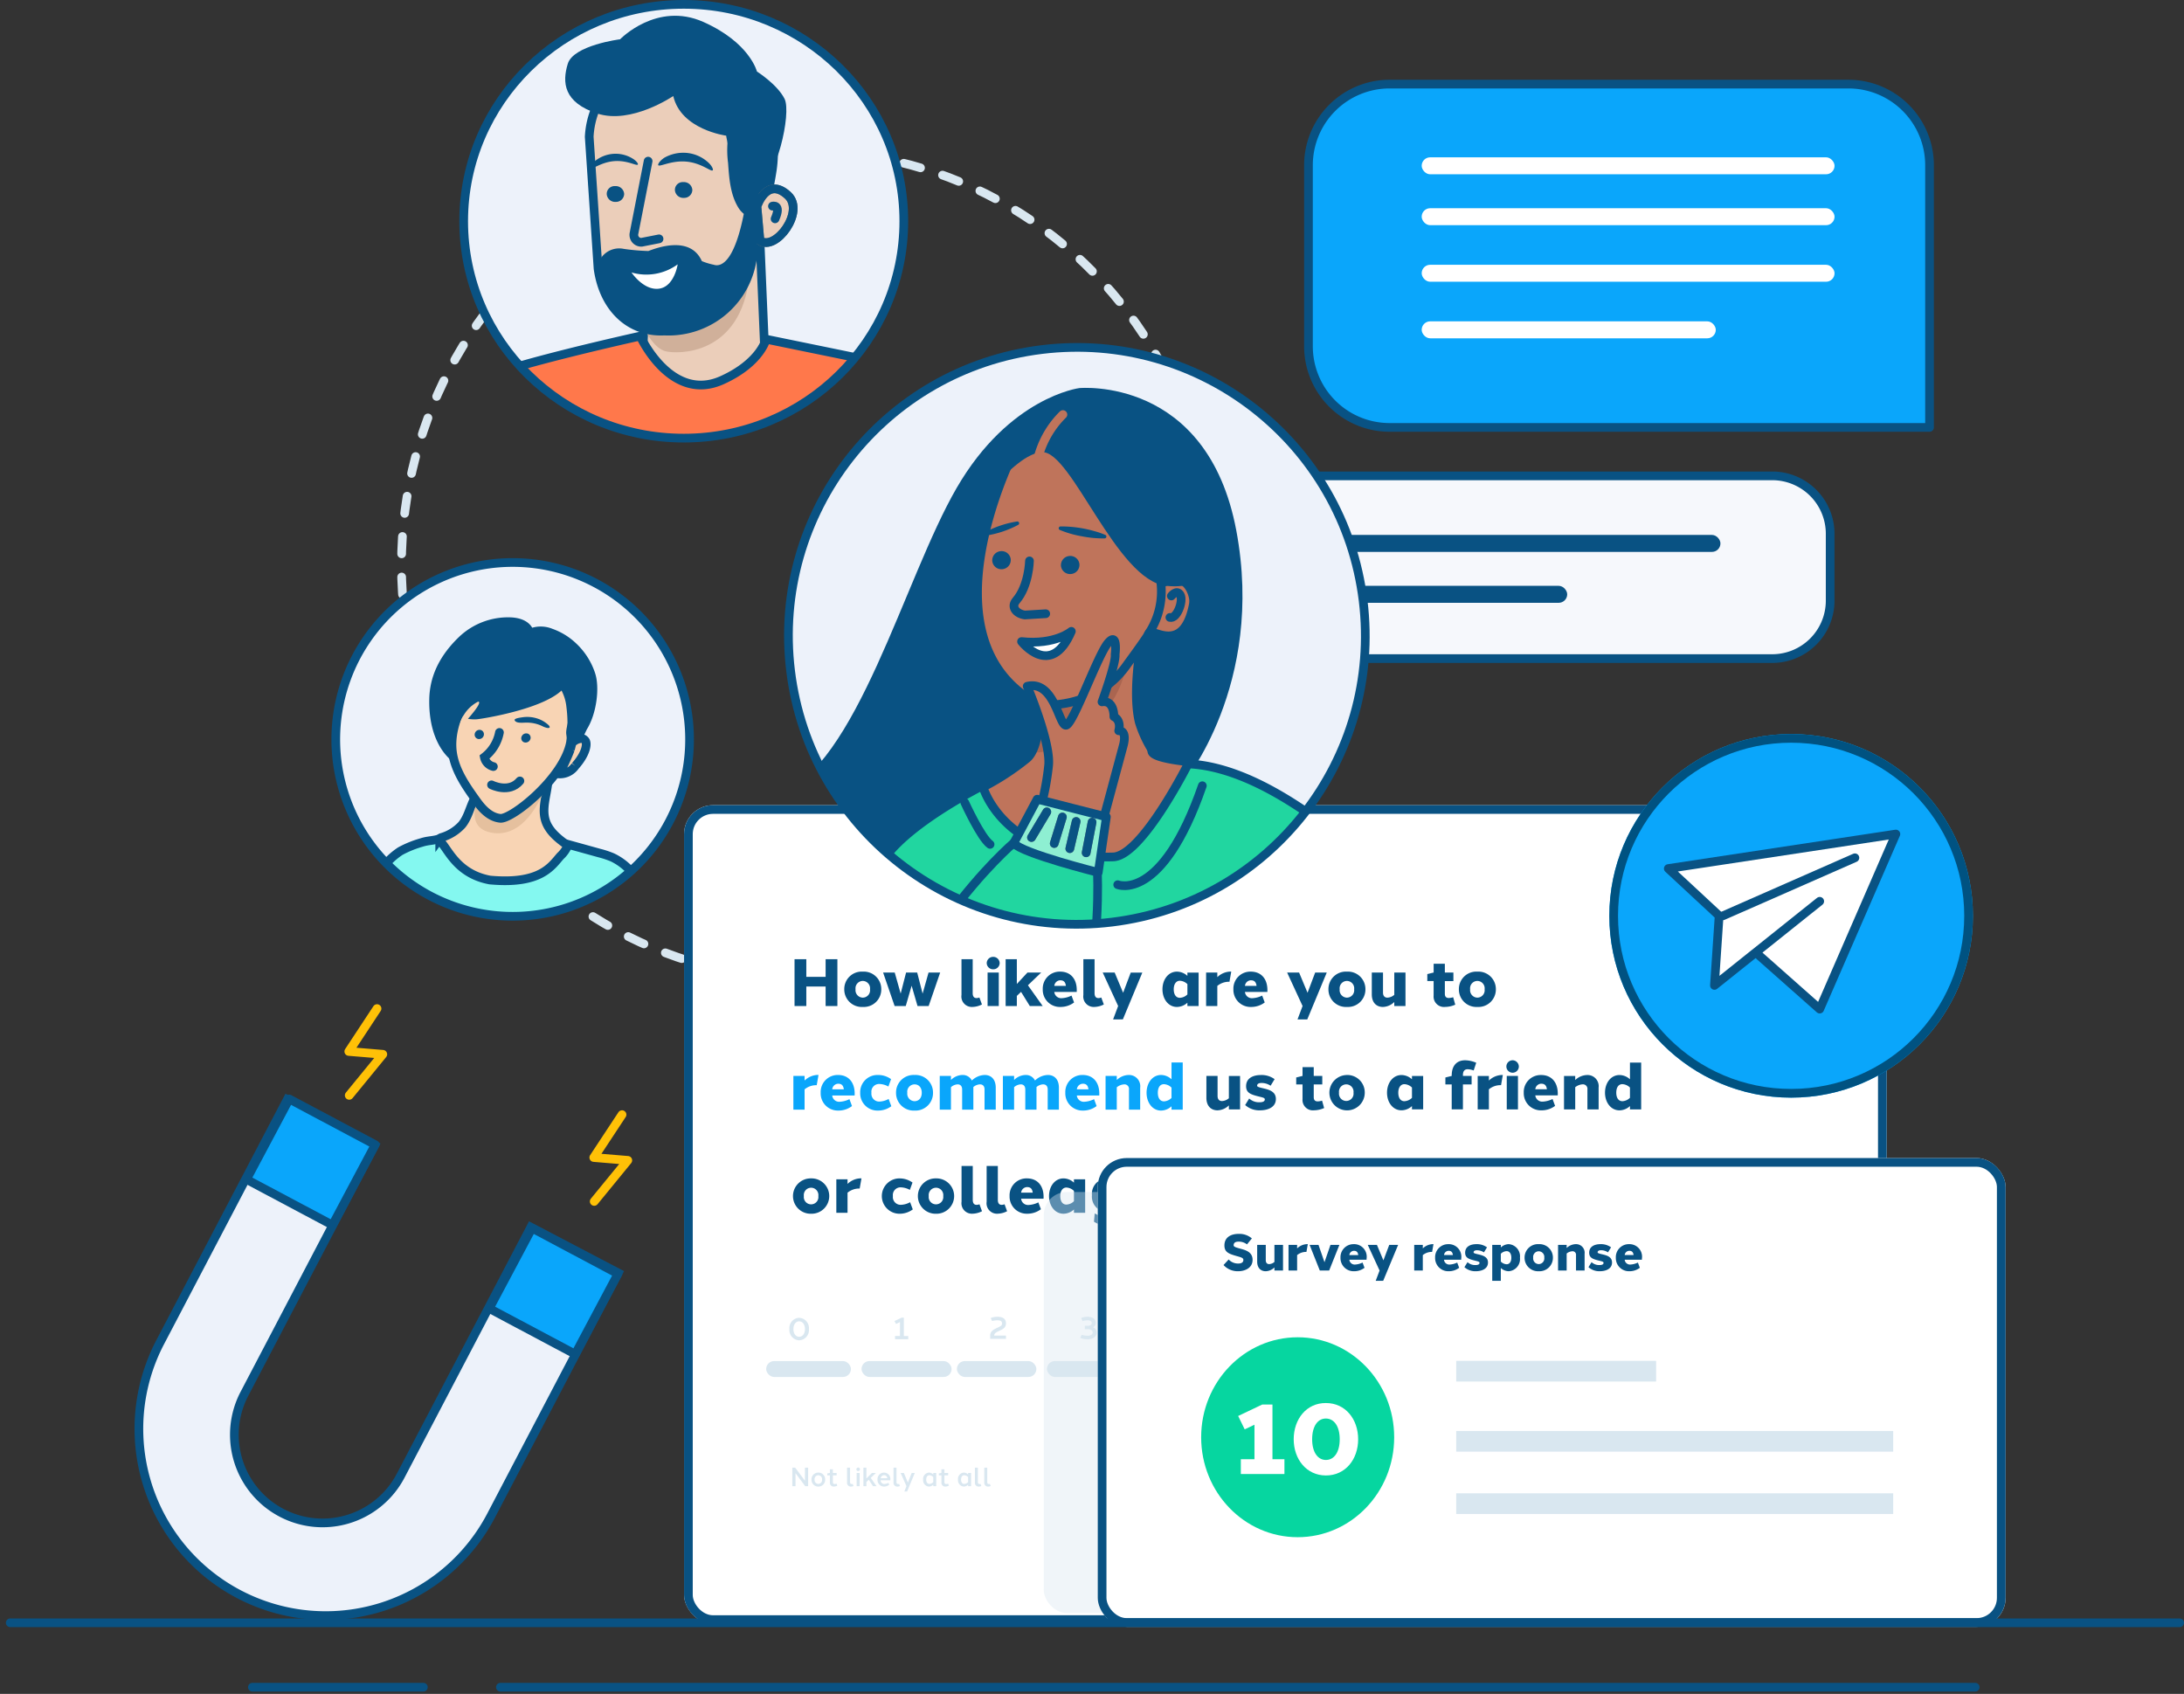<svg xmlns="http://www.w3.org/2000/svg" xmlns:xlink="http://www.w3.org/1999/xlink" width="376.917" height="292.312" viewBox="0 0 376.917 292.312">
  <rect x="0" y="0" width="376.917" height="292.312" fill="#333333" stroke="none"/>
  <defs>
    <clipPath id="clip-path">
      <ellipse id="Ellipse_596" data-name="Ellipse 596" cx="37.98" cy="37.429" rx="37.98" ry="37.429" transform="translate(0 0)" fill="#fff"/>
    </clipPath>
    <clipPath id="clip-path-2">
      <path id="Path_2389" data-name="Path 2389" d="M0,30.535A30.535,30.535,0,1,1,30.535,61.07,30.535,30.535,0,0,1,0,30.535" fill="none" stroke="#095283" stroke-width="1.5"/>
    </clipPath>
    <clipPath id="clip-path-3">
      <circle id="Ellipse_566" data-name="Ellipse 566" cx="49.774" cy="49.774" r="49.774" fill="#edf2fa" stroke="#095283" stroke-width="1.5"/>
    </clipPath>
  </defs>
  <g id="Group_4486" data-name="Group 4486" transform="translate(-1929.499 -909.25)">
    <g id="Group_1072" data-name="Group 1072" transform="translate(1998.036 934.595)">
      <g id="Ellipse_58" data-name="Ellipse 58" transform="translate(0 0)" fill="none" stroke="#d9e7f0" stroke-linecap="round" stroke-width="1.5" stroke-dasharray="3 4">
        <ellipse cx="70.711" cy="72.164" rx="70.711" ry="72.164" stroke="none"/>
        <ellipse cx="70.711" cy="72.164" rx="69.961" ry="71.414" fill="none"/>
      </g>
    </g>
    <g id="Group_2975" data-name="Group 2975" transform="translate(2047.554 1048.199)">
      <g id="Rectangle_413" data-name="Rectangle 413" transform="translate(0 0)" fill="#fff" stroke="#095283" stroke-width="1.5">
        <rect width="207.554" height="141.301" rx="5" stroke="none"/>
        <rect x="0.75" y="0.75" width="206.054" height="139.801" rx="4.25" fill="none"/>
      </g>
      <path id="Path_5387" data-name="Path 5387" d="M8.218-7.681H6.186v3.049H2.855V-7.681H.823V.4H2.855V-2.961H6.186V.4H8.218ZM12.6-5.534A3.01,3.01,0,0,0,9.405-2.486,3.023,3.023,0,0,0,12.6.562a3.016,3.016,0,0,0,3.191-3.048A3.016,3.016,0,0,0,12.6-5.534Zm0,1.607a1.272,1.272,0,0,1,1.248,1.441A1.272,1.272,0,0,1,12.6-1.045a1.28,1.28,0,0,1-1.248-1.441A1.267,1.267,0,0,1,12.6-3.927ZM23.969.4l1.986-5.772H23.949L22.925-1.74l-.934-3.632h-1.92L19.138-1.74,18.114-5.372H16.108L18.094.4h1.923l1.014-3.5L22.046.4Zm7.6-8.081H29.634V-1.5A1.8,1.8,0,0,0,31.519.561,3.767,3.767,0,0,0,33.164.134l-.438-1.2a1.481,1.481,0,0,1-.492.1c-.407,0-.667-.248-.667-.858Zm3.538-.4a1.1,1.1,0,0,0-1.118,1.074,1.1,1.1,0,0,0,1.118,1.074,1.1,1.1,0,0,0,1.118-1.074A1.1,1.1,0,0,0,35.105-8.08ZM36.072.4V-5.372H34.138V.4Zm3.843-2.441L41.424.4h2.222L41.1-3.178l2.29-2.195H41.019L39.187-3.4V-7.681H37.253V.4h1.934V-1.343ZM46.66-5.534a2.924,2.924,0,0,0-3,3.048A2.954,2.954,0,0,0,46.707.562a3.852,3.852,0,0,0,2.358-.774L48.625-1.4a4.277,4.277,0,0,1-1.7.451,1.2,1.2,0,0,1-1.263-1c-.006-.026-.012-.053-.017-.081h3.876q.008-.139.009-.274C49.543-4.32,48.426-5.534,46.66-5.534Zm.042,1.5c.627,0,.877.371.953.956h-2A1.055,1.055,0,0,1,46.7-4.036Zm5.9-3.645H50.668V-1.5A1.8,1.8,0,0,0,52.553.561,3.767,3.767,0,0,0,54.2.134l-.438-1.2a1.48,1.48,0,0,1-.492.1c-.407,0-.667-.248-.667-.858Zm8.242,2.309h-2L57.529-1.885,56.073-5.372H54.009L56.669.4,55.8,2.714l1.685-.005Zm9.714,0H68.623V-4.8a2.7,2.7,0,0,0-1.809-.734c-1.466,0-2.494,1.351-2.494,3.048S65.348.562,66.814.562a2.7,2.7,0,0,0,1.809-.734V.4h1.934ZM67.324-1.015c-.674,0-1.059-.575-1.059-1.471s.411-1.47,1.059-1.471a1.976,1.976,0,0,1,1.3.584V-1.6A1.976,1.976,0,0,1,67.324-1.015Zm8.711-4.527a3.381,3.381,0,0,0-2.249.963v-.794H71.852V.4h1.934V-3.068a3.153,3.153,0,0,1,1.91-.716,1.538,1.538,0,0,1,.184.006l.31-1.759Q76.113-5.542,76.035-5.542Zm3.527.008a2.924,2.924,0,0,0-3,3.048A2.954,2.954,0,0,0,79.609.562a3.852,3.852,0,0,0,2.358-.774L81.527-1.4a4.277,4.277,0,0,1-1.7.451,1.2,1.2,0,0,1-1.263-1c-.006-.026-.012-.053-.017-.081h3.876q.008-.139.009-.274C82.445-4.32,81.328-5.534,79.562-5.534Zm.042,1.5c.627,0,.877.371.953.956h-2A1.055,1.055,0,0,1,79.6-4.036ZM92.672-5.372h-2L89.358-1.885,87.9-5.372H85.837L88.5.4l-.873,2.316,1.685-.005Zm3.483-.162a3.01,3.01,0,0,0-3.191,3.048A3.023,3.023,0,0,0,96.155.562a3.016,3.016,0,0,0,3.191-3.048A3.016,3.016,0,0,0,96.155-5.534Zm0,1.607A1.272,1.272,0,0,1,97.4-2.486a1.272,1.272,0,0,1-1.248,1.441,1.28,1.28,0,0,1-1.248-1.441,1.267,1.267,0,0,1,1.248-1.441Zm10.106-1.445h-1.934v3.842a1.919,1.919,0,0,1-1.19.488c-.446,0-.756-.282-.756-.881V-5.372h-1.934v3.764c0,1.5.875,2.17,1.91,2.17a2.9,2.9,0,0,0,1.969-.855V.4h1.934Zm8.227,4.257a2.768,2.768,0,0,1-.749.132c-.42,0-.685-.194-.685-.727V-3.9h1.474V-5.373h-1.474V-6.892H111.12v1.519H111.1l-1.074.264v1.2h1.09v2.52a1.794,1.794,0,0,0,2,1.945A4.375,4.375,0,0,0,114.85.169Zm4.179-4.419a3.01,3.01,0,0,0-3.191,3.048A3.023,3.023,0,0,0,118.667.562a3.016,3.016,0,0,0,3.191-3.048A3.016,3.016,0,0,0,118.667-5.534Zm0,1.607a1.272,1.272,0,0,1,1.248,1.441,1.272,1.272,0,0,1-1.248,1.441,1.28,1.28,0,0,1-1.248-1.441,1.267,1.267,0,0,1,1.248-1.441Zm-40.955,16.4H75.778v3.842a1.919,1.919,0,0,1-1.19.488c-.446,0-.756-.282-.756-.881V12.469H71.9v3.764c0,1.5.875,2.17,1.91,2.17a2.9,2.9,0,0,0,1.97-.855v.694h1.934Zm3.584-.162c-1.28,0-2.543.5-2.543,1.927,0,1.173.837,1.446,2.285,1.8.668.167.955.224.946.5s-.275.474-.912.474a2.5,2.5,0,0,1-1.787-.65l-.694,1.126a3.641,3.641,0,0,0,2.591.915c1.212,0,2.695-.47,2.71-1.936.015-1.369-1.279-1.655-2.328-1.9-.77-.181-.942-.26-.906-.479.043-.292.359-.406.723-.406a2.761,2.761,0,0,1,1.6.477l.691-1.135A3.838,3.838,0,0,0,81.3,12.308Zm10.565,4.419a2.768,2.768,0,0,1-.749.132c-.42,0-.685-.194-.685-.727V13.937H91.9V12.469H90.427V10.95H88.493v1.519h-.017l-1.074.264v1.2h1.09v2.52a1.794,1.794,0,0,0,2,1.945,4.375,4.375,0,0,0,1.729-.392Zm4.179-4.419a3.051,3.051,0,1,0,3.191,3.048A3.01,3.01,0,0,0,96.04,12.308Zm0,1.607a1.272,1.272,0,0,1,1.248,1.441,1.261,1.261,0,1,1-2.5,0,1.267,1.267,0,0,1,1.248-1.441Zm13.272-1.445h-1.934v.573a2.7,2.7,0,0,0-1.809-.734c-1.466,0-2.494,1.351-2.494,3.048S104.1,18.4,105.569,18.4a2.7,2.7,0,0,0,1.809-.734v.573h1.934Zm-3.233,4.357c-.674,0-1.059-.575-1.059-1.471s.411-1.47,1.059-1.471a1.976,1.976,0,0,1,1.3.584v1.774A1.976,1.976,0,0,1,106.08,16.827Zm10.926-5.517a3.091,3.091,0,0,1,1.021.214l.442-1.335a5.088,5.088,0,0,0-1.89-.427c-1.376-.009-2.339.834-2.339,2.628v.078h-.017l-1.074.264v1.2h1.09v4.3h1.936v-4.3h1.5V12.469h-1.5V12.31c0-.7.314-1,.83-1Zm5.9.99a3.381,3.381,0,0,0-2.249.963v-.794h-1.934v5.772h1.934V14.774a3.153,3.153,0,0,1,1.91-.716,1.538,1.538,0,0,1,.184.006l.31-1.759Q122.984,12.3,122.906,12.3Zm1.8-2.539a1.075,1.075,0,1,0,1.118,1.074A1.1,1.1,0,0,0,124.7,9.761Zm.967,8.48V12.469h-1.934v5.772Zm4-5.934a2.924,2.924,0,0,0-3,3.048,2.954,2.954,0,0,0,3.049,3.048,3.852,3.852,0,0,0,2.358-.774l-.441-1.183a4.277,4.277,0,0,1-1.7.451,1.2,1.2,0,0,1-1.263-1c-.006-.026-.012-.053-.017-.081h3.876q.008-.139.009-.274C132.548,13.521,131.432,12.308,129.666,12.308Zm.042,1.5c.627,0,.877.371.953.956h-2A1.055,1.055,0,0,1,129.707,13.805Zm7.9-1.5a3.073,3.073,0,0,0-2.06.864v-.7h-1.934v5.772h1.934V14.416a2.246,2.246,0,0,1,1.284-.5.774.774,0,0,1,.82.88v3.449h1.934V14.478a1.929,1.929,0,0,0-1.978-2.17Zm9.321-2.147H145v2.885a2.7,2.7,0,0,0-1.8-.738c-1.482,0-2.506,1.351-2.506,3.048s1.027,3.048,2.494,3.048A2.7,2.7,0,0,0,145,17.665v.576h1.934ZM143.7,16.827c-.68,0-1.064-.584-1.062-1.471s.364-1.47,1.053-1.471a1.969,1.969,0,0,1,1.308.588v1.766A1.976,1.976,0,0,1,143.7,16.827ZM3.683,30.149a3.051,3.051,0,1,0,0,6.1,3.051,3.051,0,1,0,0-6.1Zm0,1.607A1.272,1.272,0,0,1,4.931,33.2a1.261,1.261,0,1,1-2.5,0,1.267,1.267,0,0,1,1.248-1.441Zm8.534-1.615a3.381,3.381,0,0,0-2.249.963v-.794H8.034v5.772H9.968V32.615a3.153,3.153,0,0,1,1.91-.716,1.538,1.538,0,0,1,.184.006l.31-1.759Q12.295,30.142,12.217,30.142Zm6.71.008a3.048,3.048,0,1,0,.02,6.1,3.8,3.8,0,0,0,2.282-.747l-.461-1.244a3.553,3.553,0,0,1-1.65.452A1.339,1.339,0,0,1,17.8,33.2a1.323,1.323,0,0,1,1.306-1.508,3.44,3.44,0,0,1,1.616.441l.458-1.267a3.8,3.8,0,0,0-2.255-.713Zm6.31,0a3.051,3.051,0,1,0,0,6.1,3.051,3.051,0,1,0,0-6.1Zm0,1.607A1.272,1.272,0,0,1,26.485,33.2a1.261,1.261,0,1,1-2.5,0,1.267,1.267,0,0,1,1.248-1.441ZM31.579,28H29.645v6.183a1.8,1.8,0,0,0,1.886,2.059,3.767,3.767,0,0,0,1.645-.427l-.438-1.2a1.481,1.481,0,0,1-.492.1c-.407,0-.667-.248-.667-.858Zm4.329,0H33.974v6.183a1.8,1.8,0,0,0,1.886,2.059,3.767,3.767,0,0,0,1.645-.427l-.438-1.2a1.481,1.481,0,0,1-.492.1c-.407,0-.667-.248-.667-.858Zm5.026,2.147a2.924,2.924,0,0,0-3,3.048,2.954,2.954,0,0,0,3.049,3.048,3.852,3.852,0,0,0,2.358-.774L42.9,34.287a4.277,4.277,0,0,1-1.7.451,1.2,1.2,0,0,1-1.263-1c-.006-.026-.012-.053-.017-.081h3.876q.008-.139.009-.274C43.817,31.363,42.7,30.149,40.934,30.149Zm.042,1.5c.627,0,.877.371.953.956h-2A1.055,1.055,0,0,1,40.976,31.647Zm10-1.336H49.044v.573a2.7,2.7,0,0,0-1.809-.734c-1.466,0-2.494,1.351-2.494,3.048s1.027,3.048,2.494,3.048a2.7,2.7,0,0,0,1.809-.734v.573h1.934Zm-3.233,4.357c-.674,0-1.059-.575-1.059-1.471s.411-1.47,1.059-1.471a1.976,1.976,0,0,1,1.3.584v1.774A1.976,1.976,0,0,1,47.745,34.668Zm10.639-4.357H56.45v.549a2.75,2.75,0,0,0-1.8-.7,2.645,2.645,0,0,0-2.5,2.889,2.649,2.649,0,0,0,2.5,2.9,2.747,2.747,0,0,0,1.8-.7v.49a1.1,1.1,0,0,1-1.241,1.223,6.284,6.284,0,0,1-2.583-.769L52.5,37.624a5.7,5.7,0,0,0,2.975.86,2.617,2.617,0,0,0,2.912-2.749Zm-3.236,4.1c-.675,0-1.06-.52-1.06-1.338s.385-1.337,1.06-1.338a2.07,2.07,0,0,1,1.3.535v1.606a2.068,2.068,0,0,1-1.3.535Zm10.28-4.1H63.495v3.842a1.919,1.919,0,0,1-1.19.488c-.446,0-.756-.282-.756-.881V30.311H59.615v3.764c0,1.5.875,2.17,1.91,2.17a2.9,2.9,0,0,0,1.97-.855v.694h1.934Zm4.113-.162a2.924,2.924,0,0,0-3,3.048,2.954,2.954,0,0,0,3.049,3.048,3.852,3.852,0,0,0,2.358-.774l-.441-1.183a4.277,4.277,0,0,1-1.7.451,1.2,1.2,0,0,1-1.263-1c-.006-.026-.012-.053-.017-.081H72.4q.008-.139.009-.274C72.424,31.363,71.308,30.149,69.541,30.149Zm.042,1.5c.627,0,.877.371.953.956h-2A1.055,1.055,0,0,1,69.583,31.647Z" transform="translate(18.245 34.26)" fill="#095283"/>
      <path id="Path_5388" data-name="Path 5388" d="M4.8-5.544a3.368,3.368,0,0,0-2.249.97v-.8H.616V.442H2.55V-3.052a3.139,3.139,0,0,1,1.91-.722,1.527,1.527,0,0,1,.184.006l.31-1.773Q4.877-5.544,4.8-5.544Zm3.527.008a2.935,2.935,0,0,0-3,3.071A2.965,2.965,0,0,0,8.373.605a3.833,3.833,0,0,0,2.358-.78l-.441-1.192a4.251,4.251,0,0,1-1.7.455A1.2,1.2,0,0,1,7.328-1.919c-.006-.027-.012-.054-.017-.082h3.876q.008-.14.009-.276C11.209-4.314,10.092-5.537,8.326-5.537Zm.042,1.509c.627,0,.877.373.953.963h-2A1.058,1.058,0,0,1,8.368-4.028Zm6.847-1.509a2.972,2.972,0,0,0-3.068,3.071A2.972,2.972,0,0,0,15.235.605a3.782,3.782,0,0,0,2.282-.753L17.056-1.4a3.532,3.532,0,0,1-1.65.455,1.346,1.346,0,0,1-1.317-1.52A1.33,1.33,0,0,1,15.4-3.985a3.42,3.42,0,0,1,1.616.444l.458-1.277a3.782,3.782,0,0,0-2.255-.718Zm6.31,0a3.021,3.021,0,0,0-3.191,3.071A3.034,3.034,0,0,0,21.525.605a3.027,3.027,0,0,0,3.191-3.071A3.027,3.027,0,0,0,21.525-5.537Zm0,1.619c.773,0,1.248.592,1.248,1.452S22.3-1.014,21.525-1.014a1.287,1.287,0,0,1-1.248-1.452,1.273,1.273,0,0,1,1.248-1.452ZM33.647-5.537a3.316,3.316,0,0,0-2.23.958,1.744,1.744,0,0,0-1.63-.958,2.882,2.882,0,0,0-1.977.867v-.7H25.876V.442h1.934v-3.87a1.863,1.863,0,0,1,1.147-.492c.443,0,.785.267.785.887V.442h1.934V-3.35q0-.054,0-.107a1.93,1.93,0,0,1,1.138-.464c.45,0,.8.265.794.888V.442H35.54V-3.35c0-1.512-.868-2.187-1.893-2.187Zm10.9,0a3.316,3.316,0,0,0-2.23.958,1.744,1.744,0,0,0-1.63-.958,2.882,2.882,0,0,0-1.977.867v-.7H36.774V.442h1.934v-3.87a1.863,1.863,0,0,1,1.147-.492c.443,0,.785.267.785.887V.442h1.934V-3.35q0-.054,0-.107a1.93,1.93,0,0,1,1.138-.464c.45,0,.8.265.795.888V.442h1.934V-3.35c0-1.512-.868-2.187-1.893-2.187Zm6,0a2.935,2.935,0,0,0-3,3.071A2.965,2.965,0,0,0,50.591.605a3.833,3.833,0,0,0,2.358-.78l-.441-1.192a4.251,4.251,0,0,1-1.7.455,1.2,1.2,0,0,1-1.263-1.007c-.006-.027-.012-.054-.017-.082h3.876q.008-.14.009-.276C53.427-4.314,52.311-5.537,50.544-5.537Zm.042,1.509c.627,0,.877.373.953.963h-2A1.058,1.058,0,0,1,50.586-4.028Zm7.9-1.509a3.061,3.061,0,0,0-2.06.87v-.707H54.495V.442h1.934V-3.412a2.236,2.236,0,0,1,1.284-.507.777.777,0,0,1,.82.887V.442h1.934V-3.35a1.937,1.937,0,0,0-1.978-2.187ZM67.81-7.7H65.876v2.907a2.688,2.688,0,0,0-1.8-.744c-1.482,0-2.506,1.361-2.506,3.071S62.6.605,64.063.605a2.685,2.685,0,0,0,1.813-.744V.442H67.81ZM64.576-.984c-.68,0-1.064-.588-1.062-1.482s.364-1.481,1.053-1.482a1.962,1.962,0,0,1,1.308.593v1.779A1.969,1.969,0,0,1,64.576-.984Z" transform="translate(18.251 52.099)" fill="#0aa6fb"/>
      <g id="Group_1083" data-name="Group 1083" transform="translate(14.172 87.701)">
        <path id="Path_5434" data-name="Path 5434" d="M1.833-.907V-4.08H1.454L.214-3.488l.269.5.681-.324v2.4H.314V-.35H2.592V-.907Z" transform="translate(21.926 4.817)" fill="#d9e7f0"/>
        <path id="Path_5433" data-name="Path 5433" d="M2.07-4.164A1.763,1.763,0,0,0,.387-2.222,1.772,1.772,0,0,0,2.07-.28,1.768,1.768,0,0,0,3.754-2.222,1.768,1.768,0,0,0,2.07-4.164Zm0,.611c.581,0,1,.531,1,1.331S2.648-.891,2.07-.891s-.992-.533-.992-1.331S1.5-3.557,2.067-3.553Z" transform="translate(3.624 4.931)" fill="#d9e7f0"/>
        <path id="Path_5436" data-name="Path 5436" d="M2.8-1.767V-4.08H2.163l-2,2.444v.426H2.13v.86H2.8v-.86h.509v-.557Zm-1.768,0,1.1-1.4v1.4Z" transform="translate(71.304 4.744)" fill="#d9e7f0"/>
        <path id="Path_5438" data-name="Path 5438" d="M3.006-.914H.972c.008-.377.275-.532.779-.772.7-.334,1.255-.555,1.255-1.342,0-.89-.7-1.135-1.461-1.135a3.116,3.116,0,0,0-1.178.217l.244.521a3.144,3.144,0,0,1,.9-.127c.543,0,.812.123.812.551,0,.335-.138.421-.843.754-.6.281-1.186.572-1.2,1.3v.593H3.006Z" transform="translate(38.378 4.751)" fill="#d9e7f0"/>
        <path id="Path_5435" data-name="Path 5435" d="M2.863-3.523V-4.08H.521l0,1.75.364.354a2.278,2.278,0,0,1,.866-.175c.461,0,.729.249.729.631s-.316.637-.845.637A3.033,3.033,0,0,1,.59-1.063L.334-.531a3.23,3.23,0,0,0,1.289.259c.914,0,1.553-.5,1.553-1.273.006-.687-.569-1.141-1.39-1.141a2.324,2.324,0,0,0-.6.064v-.9Z" transform="translate(86.833 4.744)" fill="#d9e7f0"/>
        <path id="Path_5437" data-name="Path 5437" d="M2.485-2.341a.849.849,0,0,0,.477-.768c.006-.635-.569-1.055-1.39-1.055a3.034,3.034,0,0,0-1.14.21l.249.535a2.867,2.867,0,0,1,.883-.134c.455,0,.7.2.7.472s-.251.47-.7.47h-.49v.584h.512c.527,0,.836.231.836.565s-.313.571-.836.571A3.332,3.332,0,0,1,.531-1.055L.274-.519a3.454,3.454,0,0,0,1.3.239c.9,0,1.544-.459,1.544-1.165a.953.953,0,0,0-.631-.9Z" transform="translate(53.922 4.751)" fill="#d9e7f0"/>
        <path id="Path_5446" data-name="Path 5446" d="M2.179-4.858C1.14-4.858.449-4.026.451-2.8.449-1.808.9-.9,2.008-.9A1.328,1.328,0,0,0,3.47-2.187,1.186,1.186,0,0,0,2.148-3.355,2.084,2.084,0,0,0,1.141-3.1c.053-.7.466-1.181,1.055-1.18a1.7,1.7,0,0,1,.757.175l.22-.473A1.838,1.838,0,0,0,2.179-4.858ZM2.117-2.8c.429,0,.671.2.671.607a.7.7,0,0,1-.765.727c-.554,0-.829-.407-.879-1.092A2.027,2.027,0,0,1,2.117-2.8Z" transform="translate(101.749 4.858)" fill="#d9e7f0"/>
        <path id="Path_5447" data-name="Path 5447" d="M2.891-4.76H.167v.567H2.123L.358-.962h.78L2.891-4.315Z" transform="translate(119.948 4.838)" fill="#d9e7f0"/>
        <path id="Path_5448" data-name="Path 5448" d="M2.945-3a.82.82,0,0,0,.5-.783c.006-.647-.58-1.074-1.416-1.074S.609-4.431.609-3.784A.819.819,0,0,0,1.1-3a.922.922,0,0,0-.653.911C.451-1.37,1.107-.9,2.024-.9S3.6-1.37,3.6-2.09A.913.913,0,0,0,2.945-3Zm-.92-1.239c.458,0,.711.2.711.482s-.253.479-.711.479-.711-.2-.711-.479.257-.482.711-.482Zm0,2.717c-.542,0-.867-.244-.867-.595s.326-.595.867-.595.867.242.867.592-.324.6-.867.6Z" transform="translate(135.895 4.858)" fill="#d9e7f0"/>
        <path id="Path_5449" data-name="Path 5449" d="M1.843-4.858A1.328,1.328,0,0,0,.382-3.575,1.186,1.186,0,0,0,1.7-2.406,2.084,2.084,0,0,0,2.71-2.658c-.053.7-.466,1.181-1.055,1.18A1.7,1.7,0,0,1,.9-1.652l-.22.473a1.838,1.838,0,0,0,1,.276C2.712-.9,3.4-1.736,3.4-2.961c0-.992-.448-1.9-1.557-1.9Zm-.014.566c.554,0,.829.407.879,1.092a2.027,2.027,0,0,1-.974.242c-.429,0-.671-.2-.671-.607a.7.7,0,0,1,.765-.727Z" transform="translate(151.912 4.858)" fill="#d9e7f0"/>
        <path id="Path_5450" data-name="Path 5450" d="M1.9-1.549V-4.78H1.512l-1.263.6.274.512L1.216-4v2.446H.351v.567h2.32v-.567Zm3.07-3.309A1.8,1.8,0,0,0,3.254-2.881,1.8,1.8,0,0,0,4.968-.9,1.8,1.8,0,0,0,6.682-2.881,1.8,1.8,0,0,0,4.968-4.858Zm0,.622c.592,0,1.014.541,1.014,1.355s-.422,1.355-1.01,1.355-1.01-.542-1.01-1.355S4.383-4.24,4.964-4.236Z" transform="translate(169.892 4.858)" fill="#d9e7f0"/>
        <g id="Group_1082" data-name="Group 1082" transform="translate(0 8.232)">
          <rect id="Rectangle_418" data-name="Rectangle 418" width="14.629" height="2.743" rx="1.372" transform="translate(0 0)" fill="#d9e7f0"/>
          <rect id="Rectangle_422" data-name="Rectangle 422" width="15.544" height="2.743" rx="1.372" transform="translate(64.918 0)" fill="#d9e7f0"/>
          <rect id="Rectangle_421" data-name="Rectangle 421" width="13.715" height="2.743" rx="1.372" transform="translate(32.916 0)" fill="#d9e7f0"/>
          <rect id="Rectangle_424" data-name="Rectangle 424" width="15.544" height="2.743" rx="1.372" transform="translate(96.005 0)" fill="#d9e7f0"/>
          <rect id="Rectangle_426" data-name="Rectangle 426" width="13.715" height="2.743" rx="1.372" transform="translate(130.75 0)" fill="#d9e7f0"/>
          <rect id="Rectangle_419" data-name="Rectangle 419" width="15.544" height="2.743" rx="1.372" transform="translate(16.458 0)" fill="#d9e7f0"/>
          <rect id="Rectangle_423" data-name="Rectangle 423" width="13.715" height="2.743" rx="1.372" transform="translate(81.376 0)" fill="#d9e7f0"/>
          <rect id="Rectangle_420" data-name="Rectangle 420" width="14.629" height="2.743" rx="1.372" transform="translate(48.46 0)" fill="#d9e7f0"/>
          <rect id="Rectangle_425" data-name="Rectangle 425" width="14.629" height="2.743" rx="1.372" transform="translate(114.292 0)" fill="#d9e7f0"/>
          <rect id="Rectangle_427" data-name="Rectangle 427" width="14.629" height="2.743" rx="1.372" transform="translate(147.208 0)" fill="#d9e7f0"/>
          <rect id="Rectangle_1056" data-name="Rectangle 1056" width="14.629" height="2.743" rx="1.372" transform="translate(164.581 0)" fill="#d9e7f0"/>
        </g>
      </g>
      <path id="Path_5439" data-name="Path 5439" d="M3.164-3.5h-.55v2.256L.931-3.5H.436V-.3h.55V-2.55L2.669-.3h.495Zm1.758.85A1.149,1.149,0,0,0,3.748-1.445,1.154,1.154,0,0,0,4.922-.238,1.152,1.152,0,0,0,6.1-1.445,1.152,1.152,0,0,0,4.922-2.652Zm0,.46a.659.659,0,0,1,.647.747A.659.659,0,0,1,4.922-.7a.663.663,0,0,1-.647-.747A.657.657,0,0,1,4.922-2.191ZM8.078-.741a1.067,1.067,0,0,1-.325.063c-.175,0-.317-.072-.317-.3v-1.2h.646v-.409H7.435v-.635H6.921v.635H6.9L6.474-2.5v.326h.447V-.943a.642.642,0,0,0,.7.7,1.206,1.206,0,0,0,.576-.156ZM10.4-3.5H9.883V-.956a.642.642,0,0,0,.683.718,1.117,1.117,0,0,0,.424-.091l-.136-.365a.616.616,0,0,1-.142.019A.282.282,0,0,1,10.4-.992Zm1.4-.02a.3.3,0,0,0-.307.3.3.3,0,0,0,.307.3.3.3,0,0,0,.307-.3A.3.3,0,0,0,11.8-3.522ZM12.053-.3V-2.588h-.514V-.3Zm1.585-1.121L14.364-.3h.607l-1-1.439.893-.846h-.688l-.956.951V-3.5h-.514V-.3h.514v-.726Zm2.627-1.229a1.13,1.13,0,0,0-1.129,1.207A1.137,1.137,0,0,0,16.27-.238a1.47,1.47,0,0,0,.882-.311l-.124-.336a1.59,1.59,0,0,1-.724.2.623.623,0,0,1-.627-.591q0-.02-.005-.041h1.674q0-.052,0-.1a1.081,1.081,0,0,0-1.085-1.228Zm.014.448a.528.528,0,0,1,.55.524H15.685A.591.591,0,0,1,16.279-2.2Zm2.137-1.3H17.9V-.956a.642.642,0,0,0,.683.718,1.117,1.117,0,0,0,.424-.091l-.136-.365a.616.616,0,0,1-.142.019.282.282,0,0,1-.315-.317Zm3.158.914h-.538L20.379-.928l-.693-1.659h-.558L20.134-.309l-.365.923h.472Zm3.7,0h-.514v.264A1.079,1.079,0,0,0,24-2.652a1.087,1.087,0,0,0-.987,1.207A1.087,1.087,0,0,0,24-.238a1.079,1.079,0,0,0,.756-.328V-.3h.514ZM24.082-.695c-.344,0-.54-.3-.54-.75s.2-.75.54-.75a1.011,1.011,0,0,1,.675.31V-1A1.011,1.011,0,0,1,24.082-.695Zm3.247-.046A1.067,1.067,0,0,1,27-.678c-.175,0-.317-.072-.317-.3v-1.2h.646v-.409h-.646v-.635h-.514v.635h-.021l-.425.083v.326h.447V-.943a.642.642,0,0,0,.7.7,1.206,1.206,0,0,0,.576-.156Zm3.959-1.847h-.514v.264a1.079,1.079,0,0,0-.756-.328,1.087,1.087,0,0,0-.987,1.207,1.087,1.087,0,0,0,.987,1.207,1.079,1.079,0,0,0,.756-.328V-.3h.514ZM30.1-.695c-.344,0-.54-.3-.54-.75s.2-.75.54-.75a1.011,1.011,0,0,1,.675.31V-1A1.011,1.011,0,0,1,30.1-.695ZM32.459-3.5h-.514V-.956a.642.642,0,0,0,.683.718,1.117,1.117,0,0,0,.424-.091l-.136-.365a.616.616,0,0,1-.142.019.282.282,0,0,1-.315-.317Zm1.618,0h-.514V-.956a.642.642,0,0,0,.683.718,1.117,1.117,0,0,0,.424-.091l-.136-.365a.616.616,0,0,1-.142.019.282.282,0,0,1-.315-.317Z" transform="translate(18.249 117.83)" fill="#d9e7f0"/>
      <path id="Path_5445" data-name="Path 5445" d="M3.153-.2H1.134V-1.379H2.883v-.56H1.134v-1H3.1V-3.5H.461V.362H3.153ZM5.3-1.049l.983-1.346H5.6l-.654.917-.682-.917H3.571l.982,1.321L3.5.362h.689L4.912-.647,5.66.362h.693Zm3.3.882a1.287,1.287,0,0,1-.393.075c-.211,0-.383-.087-.383-.364V-1.9h.78V-2.4h-.78v-.766h-.62V-2.4H7.181l-.513.1V-1.9h.539V-.411a.774.774,0,0,0,.84.85A1.454,1.454,0,0,0,8.741.251ZM11.1-2.476a1.615,1.615,0,0,0-1.074.46v-.379H9.4V.362h.62V-1.5a1.518,1.518,0,0,1,.954-.377.734.734,0,0,1,.088,0l.106-.6Zm1.7,0a1.363,1.363,0,0,0-1.362,1.456A1.371,1.371,0,0,0,12.8.439,1.773,1.773,0,0,0,13.863.064l-.149-.405A1.917,1.917,0,0,1,12.84-.1a.751.751,0,0,1-.757-.713q0-.024-.006-.049H14.1q0-.063,0-.126a1.3,1.3,0,0,0-1.308-1.482Zm.017.54a.637.637,0,0,1,.663.632H12.093A.713.713,0,0,1,12.809-1.932Zm5.327-.54a1.588,1.588,0,0,0-1.055.453.84.84,0,0,0-.783-.453,1.369,1.369,0,0,0-.939.411v-.334h-.62V.362h.62V-1.6a1.188,1.188,0,0,1,.741-.319.463.463,0,0,1,.485.529V.362h.62v-1.8a1.636,1.636,0,0,0-.012-.2,1.3,1.3,0,0,1,.74-.284.467.467,0,0,1,.5.53V.362h.62v-1.8a.9.9,0,0,0-.914-1.037Zm2.938,0a1.363,1.363,0,0,0-1.362,1.456A1.371,1.371,0,0,0,21.081.439,1.773,1.773,0,0,0,22.145.064L22-.341a1.917,1.917,0,0,1-.874.239.751.751,0,0,1-.757-.713q0-.024-.006-.049h2.019q0-.063,0-.126a1.3,1.3,0,0,0-1.308-1.482Zm.017.54a.637.637,0,0,1,.663.632H20.375A.713.713,0,0,1,21.091-1.932ZM23.668-3.5h-.62V-.427a.775.775,0,0,0,.824.866,1.347,1.347,0,0,0,.512-.11l-.164-.441a.743.743,0,0,1-.171.023.34.34,0,0,1-.38-.382Zm3.809,1.1h-.649l-.791,2-.836-2h-.673L25.741.353,25.3,1.466h.57Zm2.483-1.1h-.62V-.427a.775.775,0,0,0,.824.866,1.347,1.347,0,0,0,.512-.11l-.164-.441a.743.743,0,0,1-.171.023.34.34,0,0,1-.38-.382Zm1.688-.024a.367.367,0,0,0-.37.364.367.367,0,0,0,.37.364.367.367,0,0,0,.37-.364A.367.367,0,0,0,31.647-3.522Zm.31,3.884V-2.395h-.62V.362ZM33.868-.989,34.745.362h.733l-1.2-1.736,1.077-1.021h-.83L33.367-1.247V-3.5h-.62V.362h.62V-.514Zm3.169-1.483a1.363,1.363,0,0,0-1.362,1.456A1.371,1.371,0,0,0,37.044.439,1.773,1.773,0,0,0,38.108.064l-.149-.405a1.917,1.917,0,0,1-.874.239.751.751,0,0,1-.757-.713q0-.024-.006-.049h2.019q0-.063,0-.126a1.3,1.3,0,0,0-1.308-1.482Zm.017.54a.637.637,0,0,1,.664.632H36.338A.713.713,0,0,1,37.054-1.932ZM39.631-3.5h-.62V-.427a.775.775,0,0,0,.824.866,1.347,1.347,0,0,0,.512-.11l-.164-.441a.743.743,0,0,1-.171.023.34.34,0,0,1-.38-.382Zm3.809,1.1h-.649L42-.394l-.836-2H40.49L41.7.353l-.44,1.113h.57Z" transform="translate(135.083 112.843)" fill="#d9e7f0"/>
    </g>
    <g id="Group_4465" data-name="Group 4465" transform="translate(2136.525 923.763)">
      <g id="Group_3195" data-name="Group 3195" transform="translate(18.791 0)">
        <g id="Group_2689" data-name="Group 2689" transform="translate(0 0)">
          <g id="Group_2688" data-name="Group 2688">
            <g id="Group_2672" data-name="Group 2672">
              <path id="Rectangle_992" data-name="Rectangle 992" d="M14,0H93.184a14,14,0,0,1,14,14V59.245a0,0,0,0,1,0,0H14a14,14,0,0,1-14-14V14A14,14,0,0,1,14,0Z" fill="#0aa6fb" stroke="#095283" stroke-linecap="round" stroke-linejoin="round" stroke-width="1.5"/>
            </g>
          </g>
        </g>
      </g>
      <g id="Group_3196" data-name="Group 3196" transform="translate(38.33 12.635)">
        <g id="Group_2698" data-name="Group 2698" transform="translate(0 0)">
          <rect id="Rectangle_998" data-name="Rectangle 998" width="71.252" height="2.928" rx="1.464" fill="#fff"/>
          <rect id="Rectangle_1001" data-name="Rectangle 1001" width="71.252" height="2.928" rx="1.464" transform="translate(0 8.785)" fill="#fff"/>
        </g>
        <g id="Group_2699" data-name="Group 2699" transform="translate(0 18.545)">
          <rect id="Rectangle_998-2" data-name="Rectangle 998" width="71.252" height="2.928" rx="1.464" fill="#fff"/>
        </g>
        <g id="Group_2703" data-name="Group 2703" transform="translate(0 28.306)">
          <rect id="Rectangle_998-3" data-name="Rectangle 998" width="50.755" height="2.928" rx="1.464" fill="#fff"/>
        </g>
      </g>
      <g id="Group_3197" data-name="Group 3197" transform="translate(0 67.606)">
        <g id="Group_3101" data-name="Group 3101" transform="translate(0 0)">
          <g id="Group_2669" data-name="Group 2669" transform="translate(0 0)">
            <path id="Rectangle_991" data-name="Rectangle 991" d="M10,0H98.826a10,10,0,0,1,10,10V21.534a10,10,0,0,1-10,10H0a0,0,0,0,1,0,0V10A10,10,0,0,1,10,0Z" fill="#f6f8fc" stroke="#095283" stroke-linecap="round" stroke-linejoin="round" stroke-width="1.5"/>
          </g>
        </g>
        <g id="Group_3102" data-name="Group 3102" transform="translate(11.712 10.195)">
          <rect id="Rectangle_998-4" data-name="Rectangle 998" width="78.178" height="2.928" rx="1.464" fill="#095283"/>
          <rect id="Rectangle_1000" data-name="Rectangle 1000" width="51.731" height="2.928" rx="1.464" transform="translate(0 8.785)" fill="#095283"/>
        </g>
      </g>
    </g>
    <line id="Line_650" data-name="Line 650" x2="254.524" transform="translate(2015.86 1200.414)" fill="none" stroke="#095283" stroke-linecap="round" stroke-width="1.5"/>
    <line id="Line_651" data-name="Line 651" x2="29.506" transform="translate(1973.056 1200.414)" fill="none" stroke="#095283" stroke-linecap="round" stroke-width="1.5"/>
    <path id="Path_3612" data-name="Path 3612" d="M80.883,41.364,38.69,65.089a15.22,15.22,0,0,1-14.92-26.534L65.963,14.831,57.624,0,16.441,23.158a32.235,32.235,0,0,0-12.3,43.9h0a32.233,32.233,0,0,0,43.9,12.3L89.223,56.194Z" transform="translate(1930.751 1130.389) rotate(-33)" fill="#edf2fa" stroke="#095283" stroke-width="1.5"/>
    <rect id="Rectangle_671" data-name="Rectangle 671" width="16.802" height="15.713" transform="translate(1979.418 1098.907) rotate(28)" fill="#0aa6fb" stroke="#095283" stroke-linecap="round" stroke-linejoin="round" stroke-width="1.5"/>
    <rect id="Rectangle_672" data-name="Rectangle 672" width="16.802" height="15.713" transform="translate(2021.313 1121.183) rotate(28)" fill="#0aa6fb" stroke="#095283" stroke-linecap="round" stroke-linejoin="round" stroke-width="1.5"/>
    <path id="Path_6410" data-name="Path 6410" d="M12.185,0,4.063,3.55,8.723,7.161,0,9.947" transform="translate(1984.35 1089.938) rotate(-33)" fill="none" stroke="#ffc107" stroke-linecap="round" stroke-linejoin="round" stroke-width="1.5"/>
    <path id="Path_6411" data-name="Path 6411" d="M12.185,0,4.063,3.55,8.723,7.161,0,9.947" transform="translate(2026.632 1108.242) rotate(-33)" fill="none" stroke="#ffc107" stroke-linecap="round" stroke-linejoin="round" stroke-width="1.5"/>
    <g id="Group_4299" data-name="Group 4299" transform="translate(2109.631 1109.095)">
      <g id="Group_1375" data-name="Group 1375" transform="translate(83.27 61.148)">
        <g id="Group_2119" data-name="Group 2119" transform="translate(0 0)">
          <path id="Path_2397" data-name="Path 2397" d="M3.542,125.376a5.725,5.725,0,0,1,.305-1.96L.983,121.182A9.268,9.268,0,0,0,0,125.337c0,.013,0,.026,0,.038a9.268,9.268,0,0,0,1.012,4.238L3.9,127.434a5.824,5.824,0,0,1-.356-2.059" transform="translate(0 -116.042)" fill="#f4c20d" stroke="#707070" stroke-width="1.5"/>
          <path id="Path_2398" data-name="Path 2398" d="M228.761,190.074a8.152,8.152,0,0,0-.145-1.555h-8.872v3.205h5.291a5.027,5.027,0,0,1-1.917,3.024l2.756,2.245a8.628,8.628,0,0,0,2.891-6.087q.018-.416,0-.832" transform="translate(-210.424 -180.523)" fill="#4885ed" stroke="#707070" stroke-width="1.5"/>
          <path id="Path_2399" data-name="Path 2399" d="M31.381,3.491a5.735,5.735,0,0,1,3.865,1.4l2.538-2.44A8.974,8.974,0,0,0,31.532,0,9.307,9.307,0,0,0,23.2,5.139L26.06,7.372a5.737,5.737,0,0,1,5.321-3.881" transform="translate(-22.212 0.001)" fill="#db3236" stroke="#707070" stroke-width="1.5"/>
          <path id="Path_2400" data-name="Path 2400" d="M32.172,272.418a5.84,5.84,0,0,1-5.422-3.826l-2.887,2.179a9.307,9.307,0,0,0,8.283,5.082h.026a8.624,8.624,0,0,0,6.13-2.183l-2.756-2.245a5.027,5.027,0,0,1-3.374.993" transform="translate(-22.852 -257.2)" fill="#3cba54" stroke="#707070" stroke-width="1.5"/>
        </g>
      </g>
      <path id="Ellipse_321" data-name="Ellipse 321" d="M4.532,1.162a3.37,3.37,0,1,0,2.383.987,3.348,3.348,0,0,0-2.383-.987M4.532,0A4.532,4.532,0,1,1,0,4.532,4.532,4.532,0,0,1,4.532,0Z" transform="translate(73.028 64.288) rotate(180)" fill="#095283"/>
      <rect id="Rectangle_2065" data-name="Rectangle 2065" width="153.382" height="72.663" rx="4" transform="translate(0 5.856)" fill="rgba(217,231,240,0.4)"/>
      <g id="Rectangle_2066" data-name="Rectangle 2066" transform="translate(9.321 0)" fill="#fff" stroke="#095283" stroke-width="1.5">
        <rect width="156.675" height="80.898" rx="5" stroke="none"/>
        <rect x="0.75" y="0.75" width="155.175" height="79.398" rx="4.25" fill="none"/>
      </g>
      <path id="Path_8709" data-name="Path 8709" d="M2.867-5C1.543-5,.4-4.439.4-3c0,1.174.762,1.447,2.179,1.848.838.234,1.1.32,1.088.684-.007.312-.242.587-.885.586a2.2,2.2,0,0,1-1.65-.7L.244.376A3.306,3.306,0,0,0,2.777,1.447c1.1,0,2.485-.519,2.481-1.971C5.254-1.9,4.021-2.21,3.1-2.46c-.981-.265-1.133-.363-1.107-.648.041-.422.391-.555.866-.555a2.308,2.308,0,0,1,1.433.475l.844-1.029A3.306,3.306,0,0,0,2.867-5ZM10.512-3.1H9.029V-.157a1.471,1.471,0,0,1-.913.374c-.342,0-.58-.216-.58-.675V-3.1H6.053V-.217c0,1.151.671,1.664,1.465,1.664A2.223,2.223,0,0,0,9.029.792v.532h1.483Zm4.159-.13a2.593,2.593,0,0,0-1.725.738V-3.1H11.463V1.323h1.483v-2.66a2.418,2.418,0,0,1,1.465-.549,1.18,1.18,0,0,1,.141,0l.238-1.349Q14.731-3.233,14.671-3.233Zm5.57.13H18.7L17.669-.109,16.635-3.1H15.1L16.86,1.323h1.616Zm2.491-.124A2.242,2.242,0,0,0,20.43-.89a2.265,2.265,0,0,0,2.338,2.337A2.954,2.954,0,0,0,24.577.854l-.338-.907a3.28,3.28,0,0,1-1.3.346.917.917,0,0,1-.969-.766c0-.02-.009-.041-.013-.062h2.972q.006-.106.007-.21A2.169,2.169,0,0,0,22.732-3.227Zm.032,1.148c.481,0,.673.284.731.733H21.962A.809.809,0,0,1,22.764-2.079ZM30.378-3.1H28.844L27.836-.429,26.719-3.1H25.136l2.04,4.425L26.507,3.1l1.292,0Zm5.984-.13a2.593,2.593,0,0,0-1.725.738V-3.1H33.154V1.323h1.483v-2.66A2.418,2.418,0,0,1,36.1-1.885a1.18,1.18,0,0,1,.141,0l.238-1.349Q36.422-3.233,36.362-3.233Zm2.7.006a2.242,2.242,0,0,0-2.3,2.337A2.265,2.265,0,0,0,39.1,1.447,2.954,2.954,0,0,0,40.911.854l-.338-.907a3.28,3.28,0,0,1-1.3.346A.917.917,0,0,1,38.3-.474c0-.02-.009-.041-.013-.062h2.972q.006-.106.007-.21A2.169,2.169,0,0,0,39.067-3.227ZM39.1-2.079c.481,0,.673.284.731.733H38.3A.809.809,0,0,1,39.1-2.079Zm4.795-1.148c-.982,0-1.951.381-1.95,1.477,0,.9.642,1.109,1.753,1.383.512.128.732.172.726.384s-.211.363-.7.364a1.913,1.913,0,0,1-1.371-.5L41.82.745a2.792,2.792,0,0,0,1.987.7c.929,0,2.067-.361,2.078-1.485C45.9-1.087,44.9-1.306,44.1-1.492c-.59-.138-.722-.2-.695-.368.033-.224.275-.311.555-.311a2.118,2.118,0,0,1,1.227.366l.53-.87A2.943,2.943,0,0,0,43.894-3.227Zm5.567,0a2.074,2.074,0,0,0-1.358.566V-3.1H46.619v6.2H48.1V.892a2.081,2.081,0,0,0,1.352.555A2.1,2.1,0,0,0,51.4-.89,2.1,2.1,0,0,0,49.46-3.227ZM49.108.244A1.5,1.5,0,0,1,48.1-.224V-1.567a1.5,1.5,0,0,1,1.007-.452c.508,0,.811.466.807,1.128C49.92-.191,49.6.241,49.108.244Zm5.535-3.471A2.309,2.309,0,0,0,52.2-.89a2.319,2.319,0,0,0,2.447,2.337A2.313,2.313,0,0,0,57.09-.89,2.313,2.313,0,0,0,54.643-3.227Zm0,1.232A.975.975,0,0,1,55.6-.89.975.975,0,0,1,54.643.215.982.982,0,0,1,53.686-.89a.972.972,0,0,1,.957-1.105Zm6.4-1.232a2.356,2.356,0,0,0-1.58.662V-3.1H57.979V1.323h1.483V-1.61A1.722,1.722,0,0,1,60.447-2a.593.593,0,0,1,.629.675V1.323h1.483V-1.563a1.479,1.479,0,0,0-1.517-1.664Zm4.259,0c-.982,0-1.951.381-1.95,1.477,0,.9.642,1.109,1.753,1.383.512.128.732.172.726.384s-.211.363-.7.364a1.913,1.913,0,0,1-1.371-.5l-.532.863a2.792,2.792,0,0,0,1.987.7c.929,0,2.067-.361,2.078-1.485.011-1.05-.981-1.269-1.786-1.455-.59-.138-.722-.2-.695-.368.033-.224.275-.311.555-.311a2.118,2.118,0,0,1,1.227.366l.53-.87A2.943,2.943,0,0,0,65.3-3.227Zm4.947,0a2.242,2.242,0,0,0-2.3,2.337,2.265,2.265,0,0,0,2.338,2.337A2.954,2.954,0,0,0,72.094.854l-.338-.907a3.28,3.28,0,0,1-1.3.346.917.917,0,0,1-.969-.766c0-.02-.009-.041-.013-.062h2.972q.006-.106.007-.21A2.169,2.169,0,0,0,70.249-3.227Zm.032,1.148c.481,0,.673.284.731.733H69.479A.809.809,0,0,1,70.281-2.079Z" transform="translate(30.781 18.087)" fill="#095283"/>
      <ellipse id="Ellipse_569" data-name="Ellipse 569" cx="16.656" cy="17.25" rx="16.656" ry="17.25" transform="translate(27.165 30.932)" fill="#06d6a0"/>
      <path id="Path_8708" data-name="Path 8708" d="M6.342-2.1v-9.446H4.586L.422-9.564,1.55-7.256l1.686-.8V-2.1H.882V.451H8.407V-2.1ZM15.569-11.8c-3.35-.024-5.561,2.769-5.561,6.248C10.009-2.094,12.22.7,15.569.7,18.942.7,21.13-2.094,21.13-5.55S18.942-11.8,15.569-11.8ZM15.56-9.125c1.395,0,2.388,1.3,2.388,3.575s-.994,3.575-2.379,3.576S13.19-3.282,13.19-5.55C13.19-7.835,14.191-9.137,15.56-9.125Z" transform="translate(33.129 54.079)" fill="#fff"/>
      <g id="Group_4080" data-name="Group 4080" transform="translate(71.183 35)">
        <rect id="Rectangle_407" data-name="Rectangle 407" width="75.415" height="3.569" transform="translate(0 12.101)" fill="#d9e7f0"/>
        <rect id="Rectangle_408" data-name="Rectangle 408" width="34.501" height="3.569" transform="translate(0 0)" fill="#d9e7f0"/>
        <rect id="Rectangle_409" data-name="Rectangle 409" width="75.415" height="3.569" transform="translate(0 22.857)" fill="#d9e7f0"/>
      </g>
    </g>
    <g id="Group_4427" data-name="Group 4427" transform="translate(2009.521 910)">
      <path id="Path_11281" data-name="Path 11281" d="M38.02,0c21,0,38.02,16.8,38.02,37.52s-17.022,37.52-38.02,37.52S0,58.241,0,37.52,17.022,0,38.02,0Z" transform="translate(0.026 0.339)" fill="#edf2fa"/>
      <g id="Mask_Group_114" data-name="Mask Group 114" transform="translate(0 0)" clip-path="url(#clip-path)">
        <g id="Group_4426" data-name="Group 4426" transform="translate(21.329 -3.194) rotate(17)">
          <path id="Path_5636" data-name="Path 5636" d="M0,17.626,5.321,38.515s7.026,4.608,12.287,1.676,6.641-12.068,6.641-12.068L14.328,0,4.218,2.631Z" transform="translate(23.077 22.113)" fill="#ebceba"/>
          <path id="Path_5637" data-name="Path 5637" d="M0,17.626,5.321,38.515s7.026,4.608,12.287,1.676,6.641-12.068,6.641-12.068L14.328,0,4.218,2.631Z" transform="translate(23.077 22.113)" fill="none" stroke="#095283" stroke-linecap="round" stroke-linejoin="round" stroke-width="1.5"/>
          <path id="Path_5638" data-name="Path 5638" d="M0,13.5l.335,1.1S2.5,16.874,4.492,16.773,17.216,13.863,14.5,0L8.286,4.656l-4.75,6.068Z" transform="translate(26.88 39.583)" fill="#d0b09a"/>
          <path id="Path_5639" data-name="Path 5639" d="M22.648,46.46h0c-5.8,2.1-11.793-.812-14.76-9.037L.447,18.194A14.618,14.618,0,0,1,28.8,11.047l4.454,17.665a14.618,14.618,0,0,1-10.6,17.748" transform="translate(7.491 6.622)" fill="#ebceba"/>
          <path id="Path_5640" data-name="Path 5640" d="M22.648,46.46h0c-5.8,2.1-11.294-.933-14.093-6.962L.447,18.194A14.618,14.618,0,0,1,28.8,11.047l4.454,17.665A14.618,14.618,0,0,1,22.648,46.46Z" transform="translate(7.491 6.622)" fill="none" stroke="#095283" stroke-linecap="round" stroke-linejoin="round" stroke-width="1.5"/>
          <path id="Path_5651" data-name="Path 5651" d="M8.259,23.883A62.737,62.737,0,0,0,7.628,13.02,22.828,22.828,0,0,0,3.522,3.041C3.207,2.6.554-.18.049.009-.33.2,1.628,2.914,1.565,3.357a18.833,18.833,0,0,0,1.326,10.99,50.165,50.165,0,0,0,5.368,9.537" transform="translate(32.946 7.961)" fill="#095283"/>
          <path id="Path_5652" data-name="Path 5652" d="M.065,1.84a1.447,1.447,0,0,0,1.886.83A1.4,1.4,0,0,0,2.932.934,1.448,1.448,0,0,0,1.046.1,1.344,1.344,0,0,0,.065,1.84" transform="translate(13.655 31.546)" fill="#095283"/>
          <path id="Path_5653" data-name="Path 5653" d="M.065,1.84a1.447,1.447,0,0,0,1.886.83A1.4,1.4,0,0,0,2.932.934,1.448,1.448,0,0,0,1.046.1,1.344,1.344,0,0,0,.065,1.84" transform="translate(24.705 27.445)" fill="#095283"/>
          <path id="Path_5654" data-name="Path 5654" d="M.058,3.861c.315.21,1.365-1.471,3.467-2.312s3.992-.315,4.1-.63c.105-.1-.315-.525-1.156-.735A5.612,5.612,0,0,0,3,.393,5.732,5.732,0,0,0,.373,2.5c-.42.735-.42,1.26-.315,1.365" transform="translate(9.732 26.034)" fill="#095283"/>
          <path id="Path_5655" data-name="Path 5655" d="M.031,3.58c.315.311,1.87-1.441,4.444-1.992s4.62.455,4.806.108c.142-.1-.248-.681-1.162-1.1a6.346,6.346,0,0,0-4-.469A6.673,6.673,0,0,0,.68,2.046C.045,2.82-.067,3.436.031,3.58" transform="translate(20.716 22.427)" fill="#095283"/>
          <path id="Path_5656" data-name="Path 5656" d="M75.466,2.224A29.976,29.976,0,0,0,64.238,0L47.685,1s-.2,4.755-5.57,9.509C34.78,17.1,26.29,7.454,26.29,7.454S5.7,19.433,2.777,22.762C-.212,26.09,0,46.852,0,46.852L68.4,41.031h12.99L97.9,22.762S83.957,6.1,75.466,2.224" transform="translate(0.121 47.679)" fill="#ff784b"/>
          <path id="Path_5657" data-name="Path 5657" d="M75.587,2.224A29.976,29.976,0,0,0,64.359,0L47.346,1.613s.257,4.143-5.109,8.9C34.9,17.1,26.411,7.454,26.411,7.454S5.142,19.476,2.222,22.8C-.768,26.132.125,45.762.125,45.762l68.392-3.8H82.781L98.468,22.8S84.078,6.1,75.587,2.224Z" transform="translate(0 47.679)" fill="none" stroke="#095283" stroke-linecap="round" stroke-linejoin="round" stroke-width="1.5"/>
          <path id="Path_5662" data-name="Path 5662" d="M.357,11.458c-1.137-.189.631-4.105,2.59-5.874C5.852,2.868,10.716.215,14.126.026c4.106-.189,7.9.631,10.99,3.411a23.216,23.216,0,0,1,6.316,10.547,7.49,7.49,0,0,1,.379,3.727c-.379,1.516-1.642,2.842-.948,4.548a2.622,2.622,0,0,1,0,1.958c-.695,1.453-2.274.821-3.221,0-2.021-1.768-3.032-4.421-3.979-6.884a16.877,16.877,0,0,1-1.453-5.495c-.063-1.011.126-2.085,0-3.1a3.752,3.752,0,0,0-1.326-2.716,1.993,1.993,0,0,0-.631-.316A6.223,6.223,0,0,0,14,6.594c-2.779,2.211-7.705,5.748-9.474,5.116A9.568,9.568,0,0,1,1.115,10Z" transform="translate(8.51 4.787)" fill="#095283"/>
          <path id="Path_5663" data-name="Path 5663" d="M0,0,1.317,12.664a1.276,1.276,0,0,0,1.7,1.056l2.706-1.446" transform="translate(18.888 25.859)" fill="none" stroke="#095283" stroke-linecap="round" stroke-linejoin="round" stroke-width="1.5"/>
          <path id="Path_5664" data-name="Path 5664" d="M.753,0s-3.2,8.708,3.6,14.321" transform="translate(64.166 56.12)" fill="none" stroke="#095283" stroke-linecap="round" stroke-linejoin="round" stroke-width="1.5"/>
          <path id="Path_5667" data-name="Path 5667" d="M0,3.883S.086-1.666,4.561.5c3.682,1.784.814,9.913-2.332,8.894Z" transform="translate(39.129 23.959)" fill="#ebceba" stroke="#707070" stroke-width="1.5"/>
          <path id="Path_5668" data-name="Path 5668" d="M0,3.883S.086-1.666,4.561.5c3.682,1.784.814,9.913-2.332,8.894Z" transform="translate(39.129 23.959)" fill="none" stroke="#095283" stroke-linecap="round" stroke-linejoin="round" stroke-width="1.5"/>
          <path id="Path_5670" data-name="Path 5670" d="M0,.129S1.4-.752,1.077,2.092" transform="translate(41.677 26.886)" fill="none" stroke="#095283" stroke-linecap="round" stroke-linejoin="round" stroke-width="1.5"/>
          <path id="Path_5673" data-name="Path 5673" d="M37.545,23.77c-4.292,1.446-7.778-6.053-7.778-6.053S22,19.02,19.036,13.843c0,0-5.466,6.843-11.639,6.723S0,17.195,0,13.843,7.4,7.16,7.4,7.16,11.53-.967,20.258.1s11.354,5.48,11.354,5.48,4,1.086,5.934,3.112,2.736,14.161,0,15.082" transform="translate(0.716 0)" fill="#095283"/>
          <path id="Path_8656" data-name="Path 8656" d="M27.694.065a.9.9,0,0,1,1.23.843c-.067,4.84-1.11,21.289-12.114,22.986-8.636,1.332-10.316-.549-12.649-1.7C2.187,21.223-.45,16.6.066,12.1a3.792,3.792,0,0,1,4.8-2.821,36.5,36.5,0,0,0,4.212.743c1.388-.383,7.429-2.131,9.045,2.539a10.986,10.986,0,0,0,1.987.8c1.355.6,4.288-.231,7.04-12.653a.9.9,0,0,1,.542-.644Z" transform="translate(11.291 34.79) rotate(-22)" fill="#095283"/>
          <g id="Group_4225" data-name="Group 4225" transform="translate(21.759 41.399)">
            <path id="Path_5665" data-name="Path 5665" d="M0,3.671A9.151,9.151,0,0,0,7.215,0S7.8,3.856,5.353,4.963,0,3.671,0,3.671" transform="translate(0 0)" fill="#fff"/>
          </g>
        </g>
      </g>
      <ellipse id="Ellipse_534" data-name="Ellipse 534" cx="37.98" cy="37.429" rx="37.98" ry="37.429" transform="translate(0 0)" fill="none" stroke="#095283" stroke-width="1.5"/>
    </g>
    <g id="Group_4453" data-name="Group 4453" transform="matrix(-0.996, -0.087, 0.087, -0.996, 2045.732, 1069.919)">
      <g id="Group_1166" data-name="Group 1166" transform="translate(0 0.001)">
        <path id="Path_2390" data-name="Path 2390" d="M61.07,30.535A30.535,30.535,0,1,0,30.535,61.07,30.535,30.535,0,0,0,61.07,30.535Z" transform="translate(0 0)" fill="#edf2fa"/>
      </g>
      <g id="Group_1076" data-name="Group 1076" transform="translate(0 0)">
        <g id="Group_1075" data-name="Group 1075" transform="translate(0 0)" clip-path="url(#clip-path-2)">
          <path id="Path_2370" data-name="Path 2370" d="M0,0H48.174l1.993.038a10.513,10.513,0,0,1-.258,3.731,12.386,12.386,0,0,1-4.484,7.494,17.852,17.852,0,0,1-3.512,1.8c-1.163.491-1.914.444-3.077.935L17.094,15.022l-5.941-1.1a15.686,15.686,0,0,1-2.309-.55,10.219,10.219,0,0,1-4.157-2.923,25.325,25.325,0,0,1-2.912-4.22,9.813,9.813,0,0,1-1.77-5.22Z" transform="translate(2.754 -1.631)" fill="#84f8f0"/>
          <path id="Path_2371" data-name="Path 2371" d="M0,0H48.174l1.993.038a10.513,10.513,0,0,1-.258,3.731,12.386,12.386,0,0,1-4.484,7.494,17.852,17.852,0,0,1-3.512,1.8c-1.163.491-1.914.444-3.077.935L17.094,15.022l-5.941-1.1a15.686,15.686,0,0,1-2.309-.55,10.219,10.219,0,0,1-4.157-2.923,25.325,25.325,0,0,1-2.912-4.22,9.813,9.813,0,0,1-1.77-5.22Z" transform="translate(2.754 -1.631)" fill="none" stroke="#095283" stroke-linecap="round" stroke-linejoin="round" stroke-width="1.5"/>
          <path id="Path_2372" data-name="Path 2372" d="M4.371,17.633c.023-2.218.691-4.54-.161-6.588C3.458,9.237,1.691,8.089,0,7.1A5.319,5.319,0,0,1,1.12,5.183C2.5,3.308,4.1-.035,12.877,0c5.69.549,7.616,4.593,8.978,5.773.174.151.368.369.278.58a.558.558,0,0,1-.311.246,7.785,7.785,0,0,0-3.28,2.452c-.95,1.37-1.127,3.12-1.761,4.663a.3.3,0,0,1-.507.178,5.977,5.977,0,0,1-1.407-1.006c-.583-.561-1.185-1.3-1.991-1.24-.938.068-1.409,1.142-2.149,1.722a11.44,11.44,0,0,1-2.01.938,7.62,7.62,0,0,0-1.43,1.03L4.469,17.718" transform="translate(19.457 6.011)" fill="#f8d4b4" stroke="#095283" stroke-width="1.5"/>
          <path id="Path_2374" data-name="Path 2374" d="M0,8.316S2.11-.253,8.107.006,10.7,7.38,10.7,7.38Z" transform="translate(24.317 14.145)" fill="#e5c09e"/>
          <path id="Path_2375" data-name="Path 2375" d="M.02,14.095C.659,7.785,9-.018,10.951,0S14.4,1.585,15.308,2.637c2.065,2.408,4.2,4.953,4.876,8.052.681,3.122-.226,6.37-1.428,9.33a13.706,13.706,0,0,1-2.316,4.073,8.924,8.924,0,0,1-5.846,2.829,11.181,11.181,0,0,1-6.386-1.466,7.4,7.4,0,0,1-2.372-1.972,8.549,8.549,0,0,1-1.3-3.132A23.342,23.342,0,0,1,.02,14.095" transform="translate(20.521 16.779)" fill="#f8d4b4" stroke="#095283" stroke-width="1.5"/>
          <path id="Path_2377" data-name="Path 2377" d="M0,5.959A7.015,7.015,0,0,1,2.224,1.483,2.069,2.069,0,0,0,.53,0" transform="translate(32.914 25.577)" fill="none" stroke="#095283" stroke-linecap="round" stroke-width="1.5"/>
          <path id="Path_2379" data-name="Path 2379" d="M6.123.834c.162.323-.982.549-1.3.629A5.6,5.6,0,0,1,2.3,1.482,5.009,5.009,0,0,1,.626.79C.466.685-.036.391,0,.157.057-.182.982.124,1.155.184A6.058,6.058,0,0,0,4.076.6C4.561.575,5.836.261,6.123.834" transform="translate(24.356 33.024)" fill="#095283"/>
          <path id="Path_2380" data-name="Path 2380" d="M.005.747A.846.846,0,0,1,.891,0a.756.756,0,0,1,.7.851A.846.846,0,0,1,.709,1.6a.756.756,0,0,1-.7-.851" transform="translate(35.549 30.085)" fill="#095283"/>
          <path id="Path_2381" data-name="Path 2381" d="M.068.535A.857.857,0,0,1,1.123.046a.747.747,0,0,1,.409,1.02.857.857,0,0,1-1.055.489A.747.747,0,0,1,.068.535" transform="translate(27.474 30.182)" fill="#095283"/>
          <path id="Path_2383" data-name="Path 2383" d="M4.494,5.912a1.956,1.956,0,0,1,.088.259c.041.129.076.282.117.453.406,1.777-1.665,5.492,1.465,7.486,3.228-3.64,13.559-6.148,14.176-6.237a6.593,6.593,0,0,1,1.506-.047c-.082.112-2.365,3.155-1.494,3.11A6.262,6.262,0,0,0,22.625,8.4s1.169-1.684,1.128-5.633A6.721,6.721,0,0,0,23.376,0c2.177,1.135,4.956,4.318,5.406,10.494.193,2.649-.165,6.712-4.2,11.306a12.269,12.269,0,0,1-8.535,4.112c-2.412.112-3.459-.841-3.883-1.459a5.353,5.353,0,0,1-3.506.112,11.469,11.469,0,0,1-4.336-2.188A12.274,12.274,0,0,1,.665,17.589c-1.03-2.382-.882-6.936.577-9.794,0,0,1.152-3.088,1.354-3.6S4.141,5.347,4.141,5.347Z" transform="translate(16.69 25.577)" fill="#095283"/>
          <path id="Path_2385" data-name="Path 2385" d="M1.288,0c.227.53.985,1.549,4.167,2.669A4.907,4.907,0,0,1,0,1.97" transform="translate(23.404 44.044)" fill="none" stroke="#095283" stroke-linecap="round" stroke-width="1.5"/>
          <path id="Path_2387" data-name="Path 2387" d="M1.567,1.624C-.15,3.932-.191,5.646.206,6.1a1.033,1.033,0,0,0,.2.182.748.748,0,0,0,.458.151,2.4,2.4,0,0,0,1.523-.84l.088-.111c.053-.357.115-.722.176-1.094A32.706,32.706,0,0,1,4.241,0,3.23,3.23,0,0,0,1.567,1.624" transform="translate(17.806 25.293)" fill="#f8d4b4" stroke="#095283" stroke-width="1.5"/>
          <path id="Path_6413" data-name="Path 6413" d="M4.821.344S1.67-.937,0,1.444" transform="translate(28.667 22.06)" fill="none" stroke="#095283" stroke-linecap="round" stroke-width="1.5"/>
        </g>
      </g>
      <g id="Group_1167" data-name="Group 1167" transform="translate(0 0.001)">
        <path id="Path_2390-2" data-name="Path 2390" d="M61.07,30.535A30.535,30.535,0,1,0,30.535,61.07,30.535,30.535,0,0,0,61.07,30.535Z" transform="translate(0 0)" fill="none" stroke="#095283" stroke-linecap="round" stroke-linejoin="round" stroke-width="1.5"/>
      </g>
    </g>
    <g id="Group_4058" data-name="Group 4058" transform="translate(2059.878 975.641) rotate(-7)">
      <circle id="Ellipse_565" data-name="Ellipse 565" cx="49.774" cy="49.774" r="49.774" transform="translate(0 0)" fill="#edf2fa"/>
      <g id="Mask_Group_115" data-name="Mask Group 115" transform="translate(0 0)" clip-path="url(#clip-path-3)">
        <g id="Group_4057" data-name="Group 4057" transform="translate(-32.092 7.389)">
          <path id="Path_8658" data-name="Path 8658" d="M87.49,0S75.338.039,64.383,14.525,41.5,60.093,27.226,63.423-1.937,76.2.207,100.679C1.592,116.5,28.18,125.514,28.18,125.514s18.689-42.95,25.909-44.451,34.621-8.651,34.621-8.651l8.2-2.49s16.207-15.16,14.478-42.249S87.49,0,87.49,0" transform="translate(0 0)" fill="#095283"/>
          <path id="Path_8659" data-name="Path 8659" d="M39.662,0H35.953S22.831,4.565,17.41,10.27s-30.381,47.641-8.7,60.478l5.42,1.141-.143,40.081s22.537,2.425,33.092,3.281,48.639-.856,50.494-2.567-7.988-32.807-7.988-32.807,9.984-1,12.695-5.563a22.77,22.77,0,0,0,1.834-4.288,46.88,46.88,0,0,0,2.131-18.761c-.912-10.683-3.613-29.135-11.525-35.86C91.148,12.369,82.436,4.241,77.987,3.145,76.2,2.7,73.232.648,71.636.818c-6.1.646-8.011,7.6-8.011,7.6Z" transform="translate(27.088 65.899)" fill="#21d6a0"/>
          <path id="Path_8660" data-name="Path 8660" d="M39.662,0H35.953S22.831,4.565,17.41,10.27s-30.381,47.641-8.7,60.478l5.42,1.141-.143,40.081s22.537,2.425,33.092,3.281,48.639-.856,50.494-2.567-7.988-32.807-7.988-32.807,9.984-1,12.695-5.563a22.77,22.77,0,0,0,1.834-4.288,46.88,46.88,0,0,0,2.131-18.761c-.912-10.683-3.613-29.135-11.525-35.86-3-2.551-12.827-12.918-23.728-14.666S68.7,6.928,63.625,8.416Z" transform="translate(27.088 65.899)" fill="none" stroke="#095283" stroke-linecap="round" stroke-linejoin="round" stroke-width="1.5"/>
          <path id="Path_8661" data-name="Path 8661" d="M12.267,5.848s-.428,13.836-4.137,16.26A43.94,43.94,0,0,1,0,26.1s2,12.98,20.825,14.692a5.322,5.322,0,0,0,5.715-3.48l3.787-3.895,3.881-4.45L35.981,26.7,29.327,24.2a21.329,21.329,0,0,1-1.941-5.8C26.531,11.553,30.81,0,30.81,0Z" transform="translate(62.614 40.224)" fill="#bf745b"/>
          <path id="Path_8662" data-name="Path 8662" d="M1.4,6.684s.874,6.29-1.158,9.842,9.239-1.052,11.261-2.995S16.7,9.2,18.3,2.248,1.4,6.684,1.4,6.684Z" transform="translate(72.146 43.728)" fill="#aa6550"/>
          <path id="Path_8663" data-name="Path 8663" d="M12.267,5.848s-.428,13.836-4.137,16.26A43.94,43.94,0,0,1,0,26.1s2,12.98,20.825,14.692C25.815,41.248,35.847,26.1,35.847,26.1s-6.241-1.32-6.178-2.6c.3-5.965,1.14-23.5,1.14-23.5Z" transform="translate(62.614 40.224)" fill="none" stroke="#095283" stroke-linecap="round" stroke-linejoin="round" stroke-width="1.5"/>
          <path id="Path_8664" data-name="Path 8664" d="M9.851,2.664S-11.4,33.6,8.517,47.168c0,0,9.367,2.269,15.912-5.142,0,0,3.694-3.907,4.393-4.885.573-.8,5.355,4.577,8.116-3.853a3.412,3.412,0,0,0,.157-.8c.1-1.353-.771-5.365-4.967-3.588,0,0,3.387-12.034,1.567-16.133s-6.629-18.7-23.843-10.1" transform="translate(65.516 6.243)" fill="#bf745b"/>
          <path id="Path_8665" data-name="Path 8665" d="M9.851,2.664S-11.4,33.6,8.517,47.168c0,0,9.367,2.269,15.912-5.142,0,0,3.694-3.907,4.393-4.885.573-.8,5.355,4.577,8.116-3.853a3.412,3.412,0,0,0,.157-.8c.1-1.353-.771-5.365-4.967-3.588,0,0,3.387-12.034,1.567-16.133S27.065-5.931,9.851,2.664Z" transform="translate(65.516 6.243)" fill="none" stroke="#095283" stroke-linecap="round" stroke-linejoin="round" stroke-width="1.5"/>
          <path id="Path_8666" data-name="Path 8666" d="M.556,6.21s2.867,9.971,2.011,13.964A45.826,45.826,0,0,1,0,28.02l10.413,3.566,5.372-13.251s1.051-2.446-.491-2.58c0,0,.748-1.644-.526-2.514,0,0,.451-2.859-1.727-2.785,0,0,3.243-6.357,3.243-7.831,0,0,1.021-4-.99-2.123S7.7,13.561,6.427,13.7,5.39,5.688.556,6.21Z" transform="translate(71.742 43.767)" fill="#bf745c" stroke="#095283" stroke-linecap="round" stroke-linejoin="round" stroke-width="1.5"/>
          <path id="Path_8667" data-name="Path 8667" d="M4.942,0l11.49,4.483L13.87,13.83S1.273,8.989,0,7.046Z" transform="translate(66.683 69.529)" fill="#8eefd2"/>
          <path id="Path_8668" data-name="Path 8668" d="M4.942,0l11.49,4.483L13.87,13.83S1.273,8.989,0,7.046Z" transform="translate(66.683 69.529)" fill="none" stroke="#095283" stroke-linecap="round" stroke-linejoin="round" stroke-width="1.5"/>
          <path id="Path_8669" data-name="Path 8669" d="M38.709,0S35.195,51.045,0,54.3" transform="translate(41.692 83.359)" fill="none" stroke="#095283" stroke-linecap="round" stroke-linejoin="round" stroke-width="1.5"/>
          <path id="Path_8670" data-name="Path 8670" d="M34.18,0S10.688,15.294,0,46.447" transform="translate(32.568 76.487)" fill="none" stroke="#095283" stroke-linecap="round" stroke-linejoin="round" stroke-width="1.5"/>
          <path id="Path_8671" data-name="Path 8671" d="M0,4.8S3.044.391,6.564,0" transform="translate(30.873 111.097)" fill="none" stroke="#095283" stroke-linecap="round" stroke-linejoin="round" stroke-width="1.5"/>
          <path id="Path_8672" data-name="Path 8672" d="M0,11.829l4.151.945L7.41,0S3.015,8.664,0,11.829" transform="translate(65.176 113.288)" fill="#fc5ab0"/>
          <path id="Path_8673" data-name="Path 8673" d="M0,11.829l4.151.945L7.41,0S3.015,8.664,0,11.829Z" transform="translate(65.176 113.288)" fill="none" stroke="#095283" stroke-linecap="round" stroke-linejoin="round" stroke-width="1.5"/>
          <path id="Path_8674" data-name="Path 8674" d="M0,0S32,1.617,42.82,6.049" transform="translate(72.781 113.104)" fill="none" stroke="#095283" stroke-linecap="round" stroke-linejoin="round" stroke-width="1.5"/>
          <path id="Path_8675" data-name="Path 8675" d="M0,25.288C.652,13.426,9.646,0,9.646,0" transform="translate(108.04 91.129)" fill="none" stroke="#095283" stroke-linecap="round" stroke-linejoin="round" stroke-width="1.5"/>
          <path id="Path_8676" data-name="Path 8676" d="M8.473.053A12.165,12.165,0,0,0,0,2.66" transform="translate(108.04 114.147)" fill="none" stroke="#095283" stroke-linecap="round" stroke-linejoin="round" stroke-width="1.5"/>
          <path id="Path_8677" data-name="Path 8677" d="M0,0A52.244,52.244,0,0,0,47.266,19.608" transform="translate(69.407 126.167)" fill="none" stroke="#095283" stroke-linecap="round" stroke-linejoin="round" stroke-width="1.5"/>
          <path id="Path_8678" data-name="Path 8678" d="M0,0S2.02,6.392,3.454,7.7" transform="translate(59.159 68.578)" fill="none" stroke="#095283" stroke-linecap="round" stroke-linejoin="round" stroke-width="1.5"/>
          <path id="Path_8679" data-name="Path 8679" d="M0,15.173S7.179,19.2,16.577,0" transform="translate(83.628 70.696)" fill="none" stroke="#095283" stroke-linecap="round" stroke-linejoin="round" stroke-width="1.5"/>
          <path id="Path_8680" data-name="Path 8680" d="M8.749,0S5.684,2.034,0,.7C0,.7,4.224,7.786,8.749,0" transform="translate(72.267 41.499)" fill="#fff" stroke="#095283" stroke-linecap="round" stroke-linejoin="round" stroke-width="1.5"/>
          <path id="Path_8681" data-name="Path 8681" d="M0,16.96S9.553,5.995,14.6,6.483s9.985,23.5,18.4,25.5,9.419-5.4,9.419-5.4S43.2,7.568,34.276,4.064,18.279-.763,14.582.427,0,16.96,0,16.96" transform="translate(65.211 3.713)" fill="#095283"/>
          <path id="Path_8683" data-name="Path 8683" d="M.185,1.161A17.459,17.459,0,0,1,5.893,0a.312.312,0,0,1,.122.6A17.457,17.457,0,0,1,.307,1.762a.315.315,0,0,1-.122-.6" transform="translate(68.143 21.539)" fill="#095283"/>
          <path id="Path_8684" data-name="Path 8684" d="M.335,0A20.62,20.62,0,0,1,6.055,1.519a13.641,13.641,0,0,1,1.79.873.315.315,0,0,1-.186.584,18.793,18.793,0,0,1-3.867-.84A18.044,18.044,0,0,1,.149.586.317.317,0,0,1,.335,0" transform="translate(81.016 23.302)" fill="#095283"/>
          <path id="Path_8685" data-name="Path 8685" d="M3.2,1.556A1.581,1.581,0,0,1,1.6,3.122,1.58,1.58,0,0,1,0,1.566,1.58,1.58,0,0,1,1.594,0,1.58,1.58,0,0,1,3.2,1.556" transform="translate(68.947 26.279)" fill="#095283"/>
          <path id="Path_8686" data-name="Path 8686" d="M3.2,1.556A1.581,1.581,0,0,1,1.6,3.122,1.58,1.58,0,0,1,0,1.566,1.58,1.58,0,0,1,1.594,0,1.58,1.58,0,0,1,3.2,1.556" transform="translate(80.611 28.551)" fill="#095283"/>
          <path id="Path_8687" data-name="Path 8687" d="M3.613,0S3,4.23.5,6.509c-1.1,1-.254,2.278,1.183,2.658l3.6.223" transform="translate(71.711 28.551)" fill="none" stroke="#095283" stroke-linecap="round" stroke-linejoin="round" stroke-width="1.5"/>
          <path id="Path_8688" data-name="Path 8688" d="M5.154,0A16.16,16.16,0,0,0,0,6.845" transform="translate(78.974 4.189)" fill="none" stroke="#bf745b" stroke-linecap="round" stroke-linejoin="round" stroke-width="1.5"/>
          <path id="Path_8689" data-name="Path 8689" d="M.7.482S1.782-.6,2.248.482,1.163,4.59,0,4.124" transform="translate(98.187 37.065)" fill="none" stroke="#095283" stroke-linecap="round" stroke-linejoin="round" stroke-width="1.5"/>
          <path id="Path_8690" data-name="Path 8690" d="M3.218,0A13.121,13.121,0,0,1,0,8.688" transform="translate(94.152 34.883)" fill="none" stroke="#095283" stroke-linecap="round" stroke-linejoin="round" stroke-width="1.5"/>
          <line id="Line_816" data-name="Line 816" x1="3.166" y2="4.07" transform="translate(69.849 71.902)" fill="#d82c87" stroke="#707070" stroke-linecap="round" stroke-width="1.5"/>
          <line id="Line_817" data-name="Line 817" x1="3.166" y2="4.07" transform="translate(69.849 71.902)" fill="none" stroke="#095283" stroke-linecap="round" stroke-width="1.5"/>
          <line id="Line_818" data-name="Line 818" x1="1.96" y2="4.372" transform="translate(73.618 73.108)" fill="#d82c87" stroke="#707070" stroke-linecap="round" stroke-width="1.5"/>
          <line id="Line_819" data-name="Line 819" x1="1.96" y2="4.372" transform="translate(73.618 73.108)" fill="none" stroke="#095283" stroke-linecap="round" stroke-width="1.5"/>
          <line id="Line_820" data-name="Line 820" x1="1.658" y2="4.523" transform="translate(76.181 74.163)" fill="#d82c87" stroke="#707070" stroke-linecap="round" stroke-width="1.5"/>
          <line id="Line_821" data-name="Line 821" x1="1.658" y2="4.523" transform="translate(76.181 74.163)" fill="none" stroke="#095283" stroke-linecap="round" stroke-width="1.5"/>
          <line id="Line_822" data-name="Line 822" x1="1.658" y2="5.126" transform="translate(78.894 74.616)" fill="#d82c87" stroke="#707070" stroke-linecap="round" stroke-width="1.5"/>
          <line id="Line_823" data-name="Line 823" x1="1.658" y2="5.126" transform="translate(78.894 74.616)" fill="none" stroke="#095283" stroke-linecap="round" stroke-width="1.5"/>
          <line id="Line_824" data-name="Line 824" x2="0.877" y2="0.184" transform="translate(67.588 123.761)" fill="none" stroke="#095283" stroke-linecap="round" stroke-width="1.5"/>
          <path id="Path_8691" data-name="Path 8691" d="M.442,0A32.995,32.995,0,0,0,0,5.578" transform="translate(62.02 173.509)" fill="none" stroke="#095283" stroke-linecap="round" stroke-width="1.5"/>
          <path id="Path_8692" data-name="Path 8692" d="M.8,0A16.947,16.947,0,0,0,0,5.115" transform="translate(56.876 173.369)" fill="none" stroke="#095283" stroke-linecap="round" stroke-width="1.5"/>
          <path id="Path_8693" data-name="Path 8693" d="M.516,0A34.815,34.815,0,0,0,0,5.117" transform="translate(68.32 173.968)" fill="none" stroke="#095283" stroke-linecap="round" stroke-width="1.5"/>
          <line id="Line_825" data-name="Line 825" y2="6.03" transform="translate(76.482 174.112)" fill="none" stroke="#095283" stroke-linecap="round" stroke-width="1.5"/>
          <path id="Path_8694" data-name="Path 8694" d="M.14,0A24.119,24.119,0,0,0,.117,4.969" transform="translate(83.245 174.259)" fill="none" stroke="#095283" stroke-linecap="round" stroke-width="1.5"/>
          <path id="Path_8695" data-name="Path 8695" d="M0,0,.467,5.576" transform="translate(88.538 174.263)" fill="none" stroke="#095283" stroke-linecap="round" stroke-width="1.5"/>
          <path id="Path_8696" data-name="Path 8696" d="M.05,0A17.74,17.74,0,0,0,.674,6.173" transform="translate(95.734 173.811)" fill="none" stroke="#095283" stroke-linecap="round" stroke-width="1.5"/>
          <path id="Path_8697" data-name="Path 8697" d="M0,0,.62,6.028" transform="translate(101.942 173.51)" fill="none" stroke="#095283" stroke-linecap="round" stroke-width="1.5"/>
          <path id="Path_8698" data-name="Path 8698" d="M0,0S24.115,3.259,31.153,3.259s23.333.13,32.588-1.3A147.445,147.445,0,0,1,81.729.391" transform="translate(41.171 168.817)" fill="none" stroke="#095283" stroke-linecap="round" stroke-linejoin="round" stroke-width="1.5"/>
          <path id="Path_8699" data-name="Path 8699" d="M.909,0A36.01,36.01,0,0,0,0,5.708" transform="translate(45.173 171.26)" fill="none" stroke="#095283" stroke-linecap="round" stroke-width="1.5"/>
          <path id="Path_8700" data-name="Path 8700" d="M.88,0A28.188,28.188,0,0,0,0,4.67" transform="translate(51.817 172.915)" fill="none" stroke="#095283" stroke-linecap="round" stroke-width="1.5"/>
          <path id="Path_8701" data-name="Path 8701" d="M0,0,1.88,5.251" transform="translate(108.271 173.064)" fill="none" stroke="#095283" stroke-linecap="round" stroke-width="1.5"/>
          <path id="Path_8702" data-name="Path 8702" d="M0,0A19.4,19.4,0,0,1,1.777,6.932" transform="translate(113.405 171.705)" fill="none" stroke="#095283" stroke-linecap="round" stroke-width="1.5"/>
          <path id="Path_8703" data-name="Path 8703" d="M0,0A28.652,28.652,0,0,1,1.115,6.453" transform="translate(119.189 171.882)" fill="none" stroke="#095283" stroke-linecap="round" stroke-width="1.5"/>
        </g>
      </g>
      <circle id="Ellipse_567" data-name="Ellipse 567" cx="49.774" cy="49.774" r="49.774" transform="translate(0 0)" fill="none" stroke="#095283" stroke-width="1.5"/>
    </g>
    <line id="Line_649" data-name="Line 649" x2="374.401" transform="translate(1931.265 1189.296)" fill="none" stroke="#095283" stroke-linecap="round" stroke-width="1.5"/>
    <g id="Group_4559" data-name="Group 4559" transform="translate(2207.237 1032.832)">
      <g id="Ellipse_119" data-name="Ellipse 119" transform="translate(0.001 3.089)" fill="#0aa6fb" stroke="#005281" stroke-width="1.5">
        <ellipse cx="31.375" cy="31.375" rx="31.375" ry="31.375" stroke="none"/>
        <ellipse cx="31.375" cy="31.375" rx="30.625" ry="30.625" fill="none"/>
      </g>
      <g id="Group_2577" data-name="Group 2577" transform="translate(42.22 60.252) rotate(-160)">
        <g id="Group_2252" data-name="Group 2252" transform="translate(0 0)">
          <g id="Group_1136" data-name="Group 1136" transform="translate(34.031 47.766) rotate(-164)">
            <path id="Path_2414" data-name="Path 2414" d="M24.465,17.115,18.3,39.54l-6.408-10.2L0,27.907,28.279,0,33.75,24.71,35.4,32.169,21.249,30.8" transform="translate(0 0)" fill="#fff" stroke="#095283" stroke-linecap="round" stroke-linejoin="round" stroke-width="1.5"/>
          </g>
          <line id="Line_216" data-name="Line 216" x1="17.987" y2="17.208" transform="translate(12.091 16.494)" fill="none" stroke="#095283" stroke-linecap="round" stroke-linejoin="round" stroke-width="1.5"/>
        </g>
      </g>
    </g>
  </g>
</svg>
